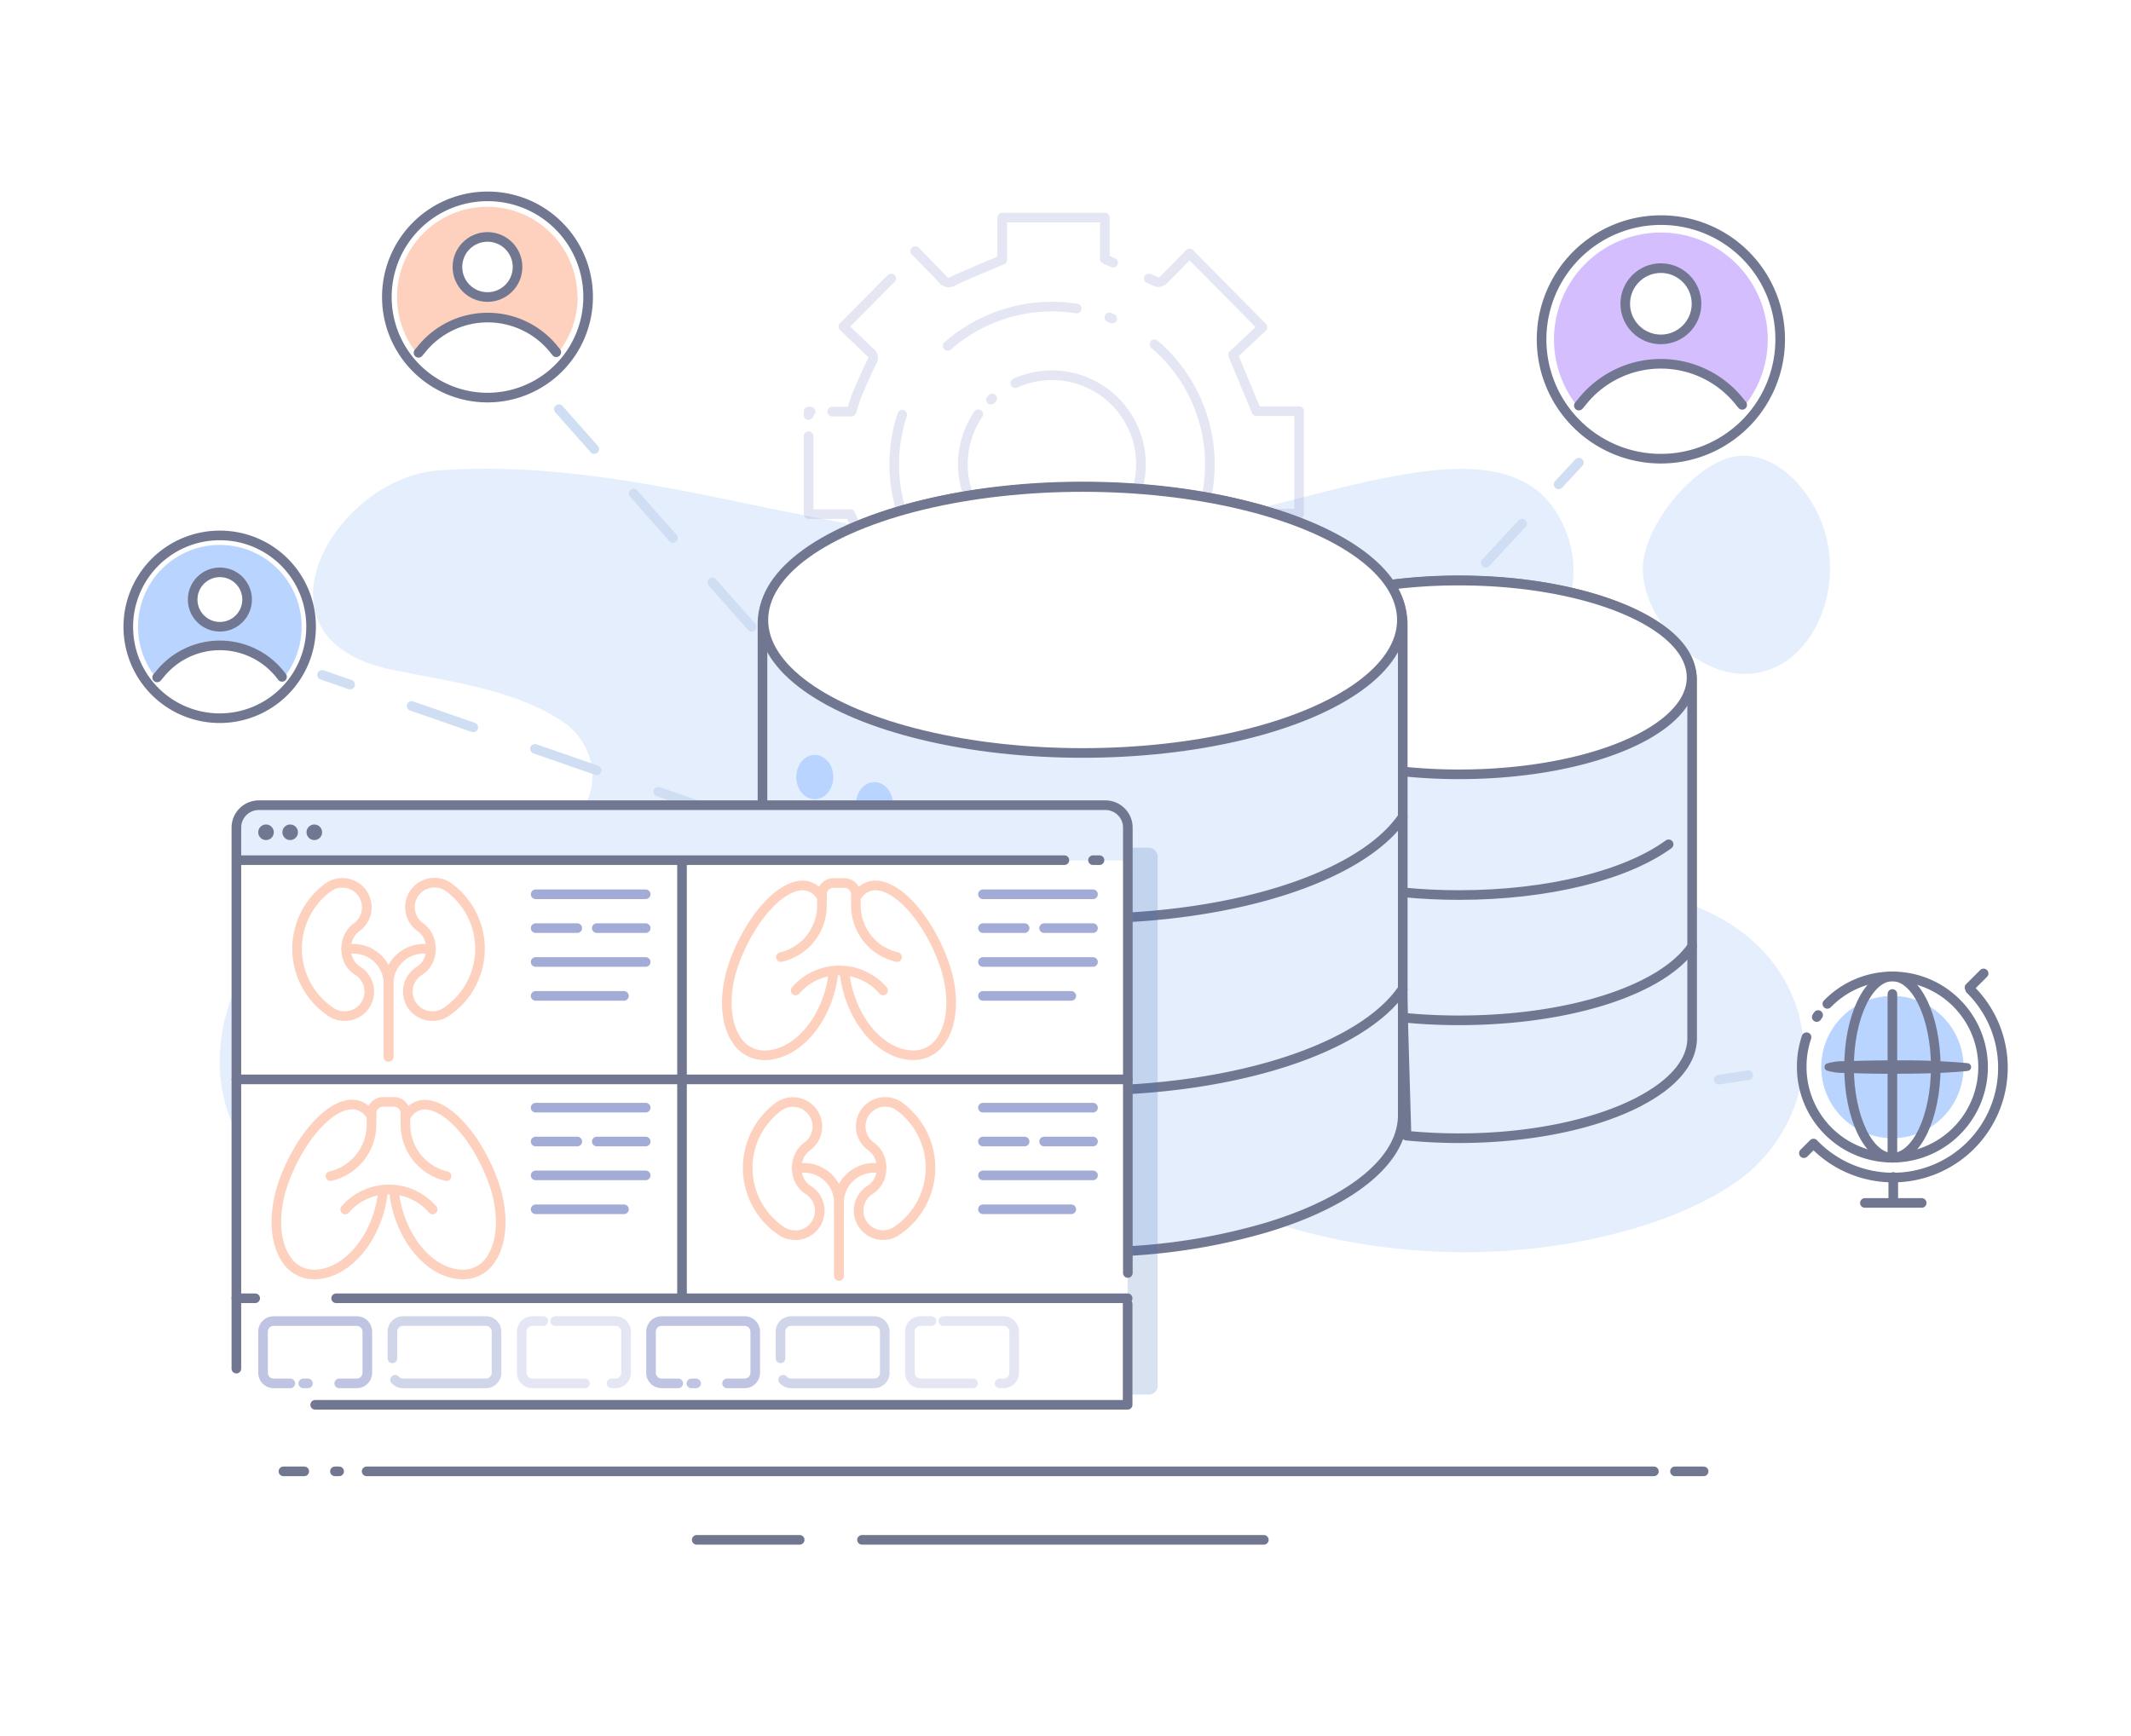 <svg xmlns="http://www.w3.org/2000/svg" viewBox="0 0 443 361"><defs><style>.cls-1,.cls-12{fill:#fff;}.cls-17,.cls-2{fill:#e5eefd;}.cls-10,.cls-18,.cls-19,.cls-20,.cls-21,.cls-3,.cls-5,.cls-6,.cls-7,.cls-8,.cls-9{fill:none;}.cls-12,.cls-17,.cls-3{stroke:#717791;}.cls-10,.cls-12,.cls-17,.cls-18,.cls-19,.cls-20,.cls-21,.cls-3,.cls-5,.cls-6,.cls-7,.cls-8,.cls-9{stroke-linecap:round;stroke-linejoin:round;stroke-width:2px;}.cls-20,.cls-4{opacity:0.3;}.cls-18,.cls-19,.cls-20,.cls-5{stroke:#a3acd6;}.cls-10,.cls-6,.cls-7,.cls-8,.cls-9{stroke:#d0def4;}.cls-6{stroke-dasharray:12.34;}.cls-8{stroke-dasharray:11.13 11.13;}.cls-9{stroke-dasharray:13.57 13.57;}.cls-10{stroke-dasharray:12.06 12.06;}.cls-11{fill:#d5befd;}.cls-13{fill:#b8d4ff;}.cls-14{fill:#fdd1be;}.cls-15{fill:#717791;}.cls-16{fill:#3f72ba;opacity:0.2;}.cls-18{opacity:0.7;}.cls-19{opacity:0.5;}.cls-21{stroke:#fdd1be;}</style></defs><g id="Layer_2" data-name="Layer 2"><g id="dicom"><g id="end_to_end" data-name="end to end"><rect class="cls-1" width="443" height="361"/><line class="cls-2" x1="348.2" y1="305.93" x2="354.16" y2="305.93"/><line class="cls-3" x1="348.2" y1="305.93" x2="354.16" y2="305.93"/><line class="cls-2" x1="76.22" y1="305.93" x2="343.82" y2="305.93"/><line class="cls-3" x1="76.22" y1="305.93" x2="343.82" y2="305.93"/><line class="cls-2" x1="69.63" y1="305.93" x2="70.5" y2="305.93"/><line class="cls-3" x1="69.63" y1="305.93" x2="70.5" y2="305.93"/><line class="cls-2" x1="58.92" y1="305.93" x2="63.25" y2="305.93"/><line class="cls-3" x1="58.92" y1="305.93" x2="63.25" y2="305.93"/><line class="cls-2" x1="179.2" y1="320.17" x2="262.73" y2="320.17"/><line class="cls-3" x1="179.2" y1="320.17" x2="262.73" y2="320.17"/><line class="cls-2" x1="144.84" y1="320.17" x2="166.24" y2="320.17"/><line class="cls-3" x1="144.84" y1="320.17" x2="166.24" y2="320.17"/><path class="cls-2" d="M350.8,187.84c-30.35-10.62-63.6.62-94-4.48-8.11-1.37-18.84-4.11-25.22-10.91-3.19-3.4,21.08-18.75,48.72-24.26,11.71-2.33,25.77-.49,36.26-8.09,7.31-5.3,12.78-17.48,9.65-27.64-9.4-30.56-53.2-5.64-93.67-.85-52.89,6.25-92.14-17.12-141.18-13.82C69.5,99.27,50.26,132.7,81.27,139.21c11.44,2.4,25.64,4,35.84,10.92,5.54,3.78,8.26,11.8,3.9,18.18s-13.5,5.75-19.59,6.9c-15.54,2.93-31.64,6.19-44.28,18.44S41,227.48,53.28,241.48s57,28.62,104.5,11.39c16.87-6.12,33.07-18.82,50.8-19,14.81-.15,28.53,8.8,42.47,15.12,48.45,21.94,99.76,7.95,114.38-7C381.61,225.55,377.71,197.26,350.8,187.84Z"/><path class="cls-2" d="M351.65,136.24c5.2,3.81,11.4,5,16.83,2.74a16.66,16.66,0,0,0,6.44-4.83c5.17-6.16,6.9-15.68,4.33-23.9-2.75-8.84-10.77-17-19-15.26-7.33,1.54-16.68,11.91-18.48,20.68C340.17,123.67,346.38,132.39,351.65,136.24Z"/><g class="cls-4"><path class="cls-5" d="M173,85.58h4c.39-1.22.69-2.41,1.16-3.53,1-2.32,2-4.62,3.1-6.87a1.34,1.34,0,0,0-.32-1.9c-1.91-1.79-3.78-3.62-5.61-5.38l9.93-10M168.09,86.3v-.72h.43M238.81,57.9l1.71.74a1.62,1.62,0,0,0,1.33-.41c1.87-1.83,3.68-3.73,5.44-5.53,5.08,5.13,10,10.14,15.15,15.33l-6.11,5.75L261.2,85.5h8.87v21.31h-8.84l-4.9,11.83,6.29,5.92-15.15,15.27c-1.8-1.82-3.63-3.62-5.38-5.49A1.52,1.52,0,0,0,240,134c-3.3,1.56-6.67,2.95-10.21,4.5v8.67H208.39v-8.6c-3.76-1.67-7.26-3.25-10.79-4.74a1.67,1.67,0,0,0-1.44.42c-1.88,1.81-3.69,3.7-5.51,5.55L175.5,124.4c1.65-1.59,3.5-3.42,5.42-5.17a1.53,1.53,0,0,0,.34-2.15c-1.55-3.3-2.95-6.66-4.48-10.19h-8.69V90.7m22.17-38.48.82.82c1.59,1.62,3.25,3.26,4.83,5a1.62,1.62,0,0,0,2.26.38c3.3-1.54,6.68-2.91,10.18-4.4V45.24h21.33v8.61l1.72.77"/><path class="cls-5" d="M206,83.1l.27-.25"/><path class="cls-5" d="M211.05,79.67a18.51,18.51,0,1,1-7.68,6.46"/><path class="cls-5" d="M230.62,66l.6.25"/><path class="cls-5" d="M197,71.93a32.87,32.87,0,0,1,26.82-7.78"/><path class="cls-5" d="M195.84,120.07a32.82,32.82,0,0,1-8.28-33.85"/><path class="cls-5" d="M240,71.59a32.79,32.79,0,0,1-32.39,55.8"/></g><line class="cls-6" x1="156.26" y1="130.33" x2="116.19" y2="85.08"/><line class="cls-7" x1="328.22" y1="96.19" x2="324.01" y2="100.71"/><line class="cls-8" x1="316.43" y1="108.86" x2="289.9" y2="137.39"/><line class="cls-7" x1="286.1" y1="141.47" x2="281.9" y2="145.99"/><line class="cls-7" x1="168.31" y1="175.55" x2="162.48" y2="173.53"/><line class="cls-9" x1="149.66" y1="169.07" x2="79.19" y2="144.57"/><line class="cls-7" x1="72.78" y1="142.34" x2="66.95" y2="140.32"/><line class="cls-7" x1="363.42" y1="223.56" x2="357.31" y2="224.49"/><line class="cls-10" x1="345.39" y1="226.31" x2="279.79" y2="236.32"/><line class="cls-7" x1="273.83" y1="237.23" x2="267.73" y2="238.16"/><path class="cls-11" d="M367.49,70.57a22.1,22.1,0,0,1-4.68,13.63,22.23,22.23,0,0,0-35.09,0,22.22,22.22,0,1,1,39.77-13.63Z"/><path class="cls-3" d="M370.07,70.57a24.8,24.8,0,1,1-24.8-24.8A24.73,24.73,0,0,1,370.07,70.57Z"/><circle class="cls-12" cx="345.27" cy="63.16" r="7.41"/><path class="cls-3" d="M328.22,84.33c.23-.27.46-.53.68-.81a20.93,20.93,0,0,1,32.88.19l.39.47"/><path class="cls-13" d="M62.7,130.33a16.91,16.91,0,0,1-3.58,10.42,17,17,0,0,0-26.83,0A17,17,0,1,1,62.7,130.33Z"/><path class="cls-3" d="M64.67,130.33a19,19,0,1,1-19-19A18.92,18.92,0,0,1,64.67,130.33Z"/><circle class="cls-12" cx="45.71" cy="124.66" r="5.66"/><path class="cls-3" d="M32.67,140.85c.18-.2.35-.41.52-.62a16,16,0,0,1,25.15.14l.29.37"/><path class="cls-14" d="M120.09,61.75a18.7,18.7,0,0,1-4,11.51,18.73,18.73,0,0,0-29.6,0,18.75,18.75,0,1,1,33.55-11.51Z"/><path class="cls-3" d="M122.26,61.75a20.92,20.92,0,1,1-20.92-20.92A20.86,20.86,0,0,1,122.26,61.75Z"/><circle class="cls-12" cx="101.34" cy="55.51" r="6.25"/><path class="cls-3" d="M87,73.36l.57-.68a17.67,17.67,0,0,1,27.75.16l.32.4"/><circle class="cls-1" cx="393.4" cy="221.87" r="18.85"/><circle class="cls-13" cx="393.4" cy="221.87" r="14.79"/><path class="cls-3" d="M379.88,208.73a18.85,18.85,0,1,1-5.33,13.14,19,19,0,0,1,1-6.21"/><path class="cls-3" d="M377.67,211.47l.29-.42"/><ellipse class="cls-3" cx="393.4" cy="221.87" rx="9.01" ry="18.85"/><path class="cls-3" d="M412.36,202.4l-2.93,2.92.13.39A22.85,22.85,0,1,1,377,237.77h0l-2,2"/><line class="cls-3" x1="387.68" y1="250.12" x2="399.49" y2="250.12"/><line class="cls-3" x1="393.58" y1="244.72" x2="393.58" y2="249.99"/><line class="cls-3" x1="393.4" y1="206.68" x2="393.4" y2="240.72"/><path class="cls-15" d="M379.82,221.12a11.8,11.8,0,0,1,3.66-.47l3.66-.1c2.43-.06,4.87-.08,7.31-.08s4.88,0,7.31.12,4.88.23,7.32.48a.81.81,0,0,1,0,1.6c-2.44.25-4.88.38-7.32.47s-4.87.1-7.31.12-4.88,0-7.31-.07l-3.66-.11a11.51,11.51,0,0,1-3.66-.47.79.79,0,0,1,0-1.49Z"/><path class="cls-2" d="M351.77,141.42v74.46c0,4.74-3.72,9.12-10,12.62l-1.18.64c-8.9,4.59-22.31,7.52-37.32,7.52-3.74,0-7.38-.19-10.88-.53l-.81-27.84-1.35-45.93-.23-8-.95-32.49v-.3a109.82,109.82,0,0,1,14.23-.91C330.07,120.65,351.77,129.94,351.77,141.42Z"/><path class="cls-3" d="M351.77,141.42v74.46c0,4.74-3.72,9.12-10,12.62l-1.18.64c-8.9,4.59-22.31,7.52-37.32,7.52-3.74,0-7.38-.19-10.88-.53l-.81-27.84-1.35-45.93-.23-8-.95-32.49v-.3a109.82,109.82,0,0,1,14.23-.91C330.07,120.65,351.77,129.94,351.77,141.42Z"/><path class="cls-1" d="M288.91,121.62a112.27,112.27,0,0,1,14.39-.9c26.7,0,48.35,9,48.35,20.14S330,161,303.3,161a113.34,113.34,0,0,1-11.7-.6"/><path class="cls-3" d="M288.91,121.62a112.27,112.27,0,0,1,14.39-.9c26.7,0,48.35,9,48.35,20.14S330,161,303.3,161a113.34,113.34,0,0,1-11.7-.6"/><path class="cls-3" d="M346.88,175.55c-8.73,6.36-24.86,10.55-43.59,10.55-3.83,0-7.57-.18-11.16-.52"/><path class="cls-3" d="M351.77,196.75c-6.12,9-25.31,15.4-48.48,15.4a116.32,116.32,0,0,1-11.69-.57"/><path class="cls-2" d="M291.61,129.68v102.2c0,6.66-5.33,12.78-14.24,17.63a65,65,0,0,1-7.24,3.35q-3.22,1.27-6.82,2.36A126.17,126.17,0,0,1,236.55,260c-3.73.28-7.57.42-11.48.42-26.84,0-49.95-6.79-60.48-16.61-3.91-3.61-6.08-7.65-6.08-11.91V129.68c0-15.76,29.79-28.52,66.56-28.52,30.42,0,56.08,8.74,64,20.7A14.08,14.08,0,0,1,291.61,129.68Z"/><path class="cls-3" d="M291.61,129.68v102.2c0,6.66-5.33,12.78-14.24,17.63a65,65,0,0,1-7.24,3.35q-3.22,1.27-6.82,2.36A126.17,126.17,0,0,1,236.55,260c-3.73.28-7.57.42-11.48.42-26.84,0-49.95-6.79-60.48-16.61-3.91-3.61-6.08-7.65-6.08-11.91V129.68c0-15.76,29.79-28.52,66.56-28.52,30.42,0,56.08,8.74,64,20.7A14.08,14.08,0,0,1,291.61,129.68Z"/><ellipse class="cls-12" cx="225.06" cy="128.91" rx="66.37" ry="27.65"/><path class="cls-3" d="M178.92,183.57c-9.55-3.62-16.71-8.36-20.41-13.77"/><path class="cls-3" d="M185.78,185.86l-1.69-.51"/><path class="cls-3" d="M291.6,169.85C283.19,182.21,256.86,191,225.06,191a149.25,149.25,0,0,1-32.55-3.42"/><path class="cls-3" d="M291.6,205.62c-8.41,12.36-34.74,21.15-66.54,21.15-25,0-46.8-5.54-59-14"/><ellipse class="cls-13" cx="169.38" cy="161.57" rx="3.85" ry="4.6"/><ellipse class="cls-13" cx="181.79" cy="167.23" rx="3.85" ry="4.6"/><ellipse class="cls-13" cx="169.38" cy="196.86" rx="3.85" ry="4.6"/><ellipse class="cls-13" cx="181.79" cy="202.52" rx="3.85" ry="4.6"/><ellipse class="cls-13" cx="169.38" cy="231.34" rx="3.85" ry="4.6"/><ellipse class="cls-13" cx="181.79" cy="237" rx="3.85" ry="4.6"/><rect class="cls-16" x="57.67" y="176.25" width="183" height="113.71" rx="1.8"/><path class="cls-1" d="M234.42,172.08V290.8H49.15V172.08a4.66,4.66,0,0,1,4.66-4.66h176A4.66,4.66,0,0,1,234.42,172.08Z"/><path class="cls-2" d="M234.42,172.08v6.84H49.15v-6.84a4.66,4.66,0,0,1,4.66-4.66h176A4.66,4.66,0,0,1,234.42,172.08Z"/><polyline class="cls-3" points="234.42 271.11 234.42 292.09 65.52 292.09"/><path class="cls-3" d="M49.14,284.57V172.08a4.66,4.66,0,0,1,4.66-4.66h176a4.66,4.66,0,0,1,4.66,4.66v92.6"/><line class="cls-17" x1="227.22" y1="178.85" x2="228.57" y2="178.85"/><line class="cls-17" x1="49.77" y1="178.85" x2="221.27" y2="178.85"/><circle class="cls-15" cx="55.3" cy="173.05" r="1.62"/><circle class="cls-15" cx="60.32" cy="173.05" r="1.62"/><circle class="cls-15" cx="65.34" cy="173.05" r="1.62"/><line class="cls-17" x1="69.88" y1="269.94" x2="234.42" y2="269.94"/><line class="cls-17" x1="49.14" y1="269.94" x2="53.05" y2="269.94"/><path class="cls-18" d="M60.35,287.64H56.9a2.21,2.21,0,0,1-2.22-2.21V276.9a2.21,2.21,0,0,1,2.22-2.22H74.15a2.21,2.21,0,0,1,2.21,2.22v8.53a2.21,2.21,0,0,1-2.21,2.21H70.52"/><line class="cls-18" x1="64.02" y1="287.64" x2="63.06" y2="287.64"/><path class="cls-19" d="M81.58,282.43V276.9a2.21,2.21,0,0,1,2.21-2.22H101a2.21,2.21,0,0,1,2.22,2.22v8.53a2.21,2.21,0,0,1-2.22,2.21H83.79a2.2,2.2,0,0,1-1.66-.75"/><path class="cls-20" d="M115.43,274.68h12.51a2.21,2.21,0,0,1,2.21,2.22v8.53a2.21,2.21,0,0,1-2.21,2.21h-.81"/><path class="cls-20" d="M121.59,287.64H110.68a2.21,2.21,0,0,1-2.21-2.21V276.9a2.21,2.21,0,0,1,2.21-2.22h2.26"/><path class="cls-18" d="M141,287.64h-3.45a2.21,2.21,0,0,1-2.21-2.21V276.9a2.21,2.21,0,0,1,2.21-2.22h17.26A2.21,2.21,0,0,1,157,276.9v8.53a2.21,2.21,0,0,1-2.21,2.21h-3.64"/><line class="cls-18" x1="144.7" y1="287.64" x2="143.73" y2="287.64"/><path class="cls-19" d="M162.25,282.43V276.9a2.21,2.21,0,0,1,2.22-2.22h17.25a2.21,2.21,0,0,1,2.21,2.22v8.53a2.21,2.21,0,0,1-2.21,2.21H164.47a2.2,2.2,0,0,1-1.66-.75"/><path class="cls-20" d="M196.11,274.68h12.5a2.21,2.21,0,0,1,2.22,2.22v8.53a2.21,2.21,0,0,1-2.22,2.21h-.81"/><path class="cls-20" d="M202.27,287.64H191.36a2.21,2.21,0,0,1-2.21-2.21V276.9a2.21,2.21,0,0,1,2.21-2.22h2.26"/><line class="cls-5" x1="111.35" y1="185.94" x2="134.23" y2="185.94"/><line class="cls-5" x1="124.06" y1="192.98" x2="134.23" y2="192.98"/><line class="cls-5" x1="111.35" y1="192.98" x2="120.01" y2="192.98"/><line class="cls-5" x1="111.35" y1="200.02" x2="134.23" y2="200.02"/><line class="cls-5" x1="111.35" y1="207.07" x2="129.71" y2="207.07"/><line class="cls-5" x1="204.34" y1="185.94" x2="227.22" y2="185.94"/><line class="cls-5" x1="217.05" y1="192.98" x2="227.22" y2="192.98"/><line class="cls-5" x1="204.34" y1="192.98" x2="213" y2="192.98"/><line class="cls-5" x1="204.34" y1="200.02" x2="227.22" y2="200.02"/><line class="cls-5" x1="204.34" y1="207.07" x2="222.7" y2="207.07"/><line class="cls-5" x1="111.35" y1="230.31" x2="134.23" y2="230.31"/><line class="cls-5" x1="124.06" y1="237.35" x2="134.23" y2="237.35"/><line class="cls-5" x1="111.35" y1="237.35" x2="120.01" y2="237.35"/><line class="cls-5" x1="111.35" y1="244.39" x2="134.23" y2="244.39"/><line class="cls-5" x1="111.35" y1="251.44" x2="129.71" y2="251.44"/><line class="cls-5" x1="204.34" y1="230.31" x2="227.22" y2="230.31"/><line class="cls-5" x1="217.05" y1="237.35" x2="227.22" y2="237.35"/><line class="cls-5" x1="204.34" y1="237.35" x2="213" y2="237.35"/><line class="cls-5" x1="204.34" y1="244.39" x2="227.22" y2="244.39"/><line class="cls-5" x1="204.34" y1="251.44" x2="222.7" y2="251.44"/><line class="cls-3" x1="141.78" y1="178.92" x2="141.78" y2="269.94"/><line class="cls-3" x1="234.42" y1="224.43" x2="49.15" y2="224.43"/><path class="cls-21" d="M175.58,202.41c1.12,9.27,7.33,16.83,14.1,17h.2a6.81,6.81,0,0,0,5.78-3.12c2.6-3.74,2.76-10.2.42-16.45-3.35-9-9.44-15.75-14.16-15.75a4.5,4.5,0,0,0-3.32,1.61,7.81,7.81,0,0,0-.67.88"/><path class="cls-21" d="M183.58,205.94a12,12,0,0,0-18.18,0"/><path class="cls-21" d="M170.89,186.59a6.78,6.78,0,0,0-.67-.88,4.5,4.5,0,0,0-3.32-1.61c-4.72,0-10.8,6.77-14.16,15.75-2.34,6.25-2.17,12.71.42,16.45a6.81,6.81,0,0,0,5.78,3.12h.2c6.77-.17,13-7.72,14.1-17"/><path class="cls-21" d="M162.33,199a11,11,0,0,0,8.54-10.68V186a2.4,2.4,0,0,1,2.41-2.4h2.24a2.4,2.4,0,0,1,2.41,2.4v2.36A11,11,0,0,0,186.49,199"/><path class="cls-21" d="M71.6,211.27a5,5,0,0,1-2.55-.69,15.81,15.81,0,0,1-.72-26.15A5.09,5.09,0,0,1,74,192.89a5.31,5.31,0,0,0-2,4.39,5.14,5.14,0,0,0,2.22,4.49,5.09,5.09,0,0,1-2.56,9.5Z"/><path class="cls-21" d="M71.94,197.28h1.52a7.31,7.31,0,0,1,7.31,7.31v15.14"/><path class="cls-21" d="M89.94,211.27a5,5,0,0,0,2.55-.69,15.81,15.81,0,0,0,.72-26.15,5.09,5.09,0,1,0-5.66,8.46,5.31,5.31,0,0,1,2,4.39,5.14,5.14,0,0,1-2.22,4.49,5.09,5.09,0,0,0,2.56,9.5Z"/><path class="cls-21" d="M89.6,197.28H88.08a7.31,7.31,0,0,0-7.31,7.31v15.14"/><path class="cls-21" d="M81.94,248c1.12,9.27,7.33,16.83,14.1,17h.2a6.82,6.82,0,0,0,5.78-3.11c2.6-3.75,2.76-10.21.42-16.46-3.35-9-9.44-15.75-14.16-15.75A4.5,4.5,0,0,0,85,231.25a6.78,6.78,0,0,0-.67.88"/><path class="cls-21" d="M89.94,251.48a12,12,0,0,0-18.18,0"/><path class="cls-21" d="M77.25,232.13a6.78,6.78,0,0,0-.67-.88,4.5,4.5,0,0,0-3.32-1.61c-4.72,0-10.81,6.77-14.16,15.75-2.34,6.25-2.18,12.71.42,16.46A6.82,6.82,0,0,0,65.3,265h.2c6.76-.18,13-7.73,14.1-17"/><path class="cls-21" d="M68.69,244.55a11,11,0,0,0,8.54-10.68v-2.36a2.4,2.4,0,0,1,2.41-2.4h2.24a2.4,2.4,0,0,1,2.41,2.4v2.36a11,11,0,0,0,8.54,10.68"/><path class="cls-21" d="M165.24,256.81a5,5,0,0,1-2.55-.69A15.81,15.81,0,0,1,162,230a5.09,5.09,0,0,1,5.66,8.47,5.29,5.29,0,0,0-2,4.38,5.17,5.17,0,0,0,2.22,4.5,5.09,5.09,0,0,1-2.56,9.49Z"/><path class="cls-21" d="M165.58,242.82h1.52a7.31,7.31,0,0,1,7.31,7.31v15.14"/><path class="cls-21" d="M183.58,256.81a5,5,0,0,0,2.55-.69,15.8,15.8,0,0,0,.72-26.15,5.09,5.09,0,0,0-5.66,8.47,5.29,5.29,0,0,1,2.05,4.38,5.17,5.17,0,0,1-2.22,4.5,5.09,5.09,0,0,0,2.56,9.49Z"/><path class="cls-21" d="M183.24,242.82h-1.52a7.31,7.31,0,0,0-7.31,7.31v15.14"/></g></g></g></svg>